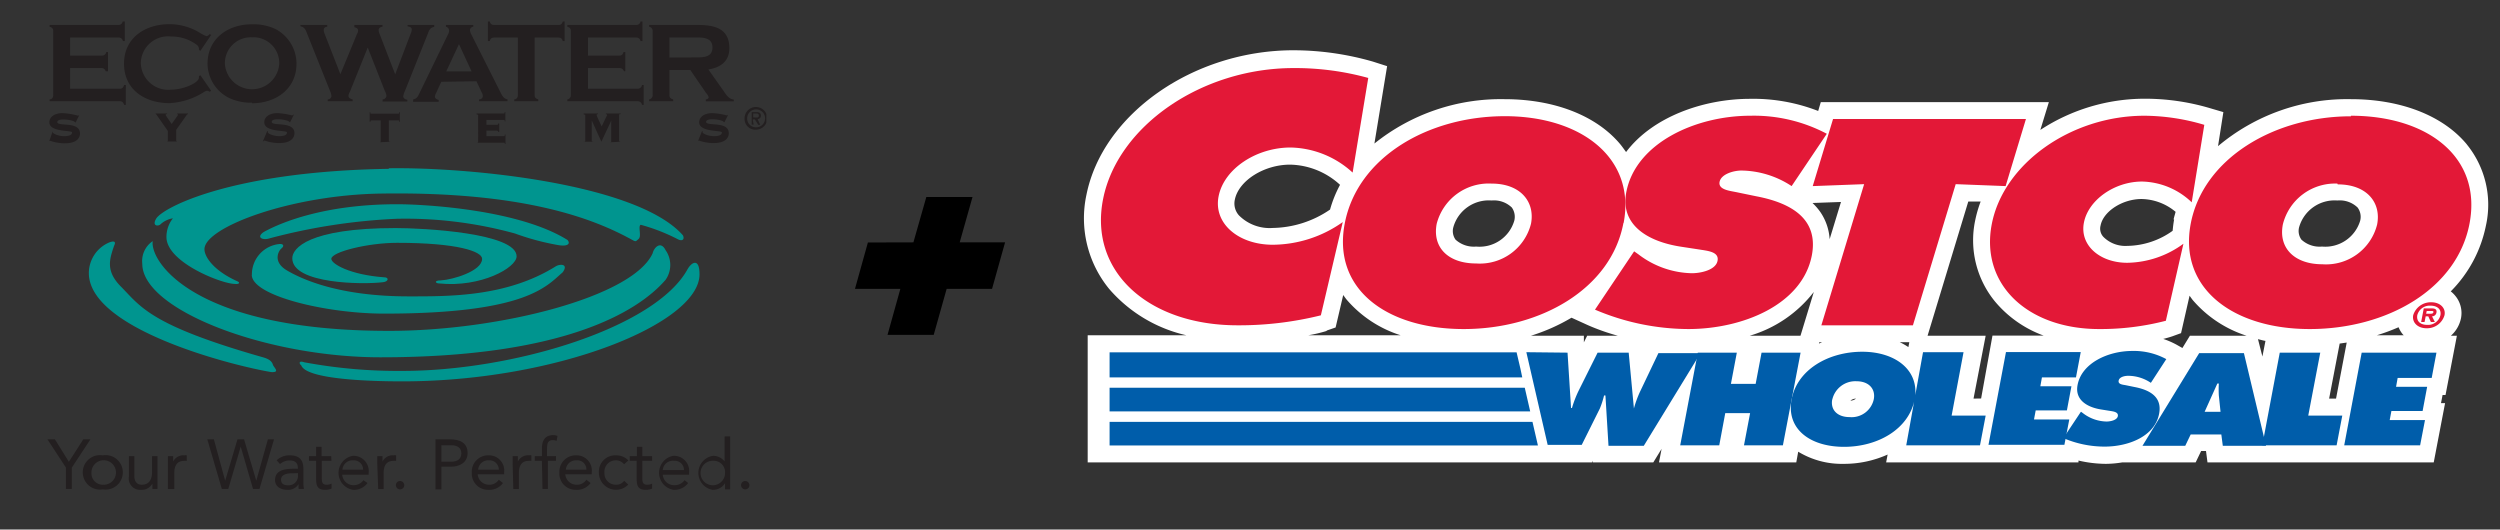 <svg xmlns="http://www.w3.org/2000/svg" xmlns:xlink="http://www.w3.org/1999/xlink" width="220.33" height="46.67" viewBox="0 0 220.33 46.67">
  <rect x="0" y="0" width="220.33" height="46.67" fill="#333333" stroke="none"/>
  <defs>
    <style>
      .cls-1 {
        fill: none;
      }

      .cls-2 {
        clip-path: url(#clip-path);
      }

      .cls-3 {
        fill: #231f20;
      }

      .cls-4 {
        fill: #00958f;
      }

      .cls-5 {
        fill: #fff;
      }

      .cls-6 {
        fill: #005daa;
      }

      .cls-7 {
        fill: #e31837;
      }
    </style>
    <clipPath id="clip-path">
      <rect class="cls-1" x="4.18" y="1.89" width="63.36" height="41.28"/>
    </clipPath>
  </defs>
  <title>ecowater-costco-logo</title>
  <g id="Layer_1" data-name="Layer 1">
    <g class="cls-2">
      <path class="cls-3" d="M6.18,7.82h4.39c.21,0,.31-.14.37-.33h.15V9.24h-.15c-.06-.18-.16-.32-.37-.32H4.37V8.76c.19,0,.32-.15.32-.35V2.71c0-.21-.13-.3-.32-.35V2.2h6.08a.36.36,0,0,0,.36-.31H11V3.62h-.17a.36.36,0,0,0-.36-.31H6.18V4.9H9a.36.36,0,0,0,.36-.31h.16V6.28H9.31A.36.36,0,0,0,9,6H6.18"/>
      <path class="cls-3" d="M18.61,8l-.13.09A.39.39,0,0,0,18.25,8a.5.5,0,0,0-.24.09,6.26,6.26,0,0,1-3.08,1c-2.15,0-4-1.18-4-3.48s1.89-3.48,4-3.48a5.17,5.17,0,0,1,2.65.74,3.64,3.64,0,0,0,.62.32A.5.5,0,0,0,18.48,3l.13.08-.95,1.4-.13-.09A.45.45,0,0,0,17.4,4a3.64,3.64,0,0,0-2.3-.78,2.4,2.4,0,0,0-2.69,2.33A2.42,2.42,0,0,0,15.1,7.9c1.06,0,2.43-.6,2.43-1.06V6.71l.13-.08"/>
      <path class="cls-3" d="M22.21,9.05a4.53,4.53,0,0,1-2.05-.43,3.43,3.43,0,0,1-1.87-3c0-2.23,1.8-3.48,3.92-3.48a4.57,4.57,0,0,1,2.07.42,3.45,3.45,0,0,1,1.85,3.06c0,2.21-1.81,3.48-3.92,3.48m0-5.81a2.28,2.28,0,0,0-2.39,2.33,2.4,2.4,0,0,0,4.79,0,2.27,2.27,0,0,0-2.4-2.33"/>
      <path class="cls-3" d="M30.84,8.08a1,1,0,0,0-.13.37c0,.19.21.27.37.31v.16h-2.2V8.76c.16,0,.31-.11.33-.28A1.32,1.32,0,0,0,29.08,8l-2-5c-.13-.34-.22-.61-.6-.68V2.2h2.36v.16c-.15,0-.31.09-.31.28a1,1,0,0,0,.08.34L30,6.54,31.46,3a.63.63,0,0,0,.1-.31c0-.18-.18-.26-.33-.29V2.2h2.48v.16c-.15,0-.32.1-.34.27a1,1,0,0,0,.08.35l1.38,3.57L36.18,3a1,1,0,0,0,.11-.41c0-.19-.22-.24-.37-.27V2.2h2.35v.16c-.4.1-.45.31-.59.68l-2,5a1.47,1.47,0,0,0-.14.45h0c0,.19.19.28.36.3v.16H33.72V8.76a.35.35,0,0,0,.34-.31A1.2,1.2,0,0,0,33.91,8l-1.5-3.81"/>
      <path class="cls-3" d="M38.89,7.21l-.46,1a.82.82,0,0,0-.1.3c0,.18.19.26.33.3v.16H36.41V8.76c.32-.06.41-.24.54-.51l2.51-5.17a.81.81,0,0,0,.12-.38.35.35,0,0,0-.28-.34V2.2h2.41v.16c-.14,0-.29.13-.29.29a.9.9,0,0,0,.09.33l2.61,5.18c.14.28.28.54.61.6v.16H42.22V8.76c.16,0,.32-.1.33-.27a.63.63,0,0,0-.09-.33l-.47-1M40.45,3.89l-1.12,2.4h2.23Z"/>
      <path class="cls-3" d="M47.12,8.41c0,.21.14.3.32.35v.16H45.32V8.76c.18,0,.32-.15.32-.35V3.31H43.52c-.22,0-.31.13-.36.31H43V1.89h.16c.05.18.14.31.36.31h5.72c.22,0,.31-.13.36-.31h.16V3.62H49.6c-.05-.18-.14-.31-.36-.31H47.12"/>
      <path class="cls-3" d="M51.82,7.82h4.39a.38.38,0,0,0,.37-.33h.15V9.24h-.15a.38.38,0,0,0-.37-.32H50V8.76a.36.36,0,0,0,.31-.35V2.71c0-.21-.13-.3-.31-.35V2.2H56.1a.36.36,0,0,0,.35-.31h.17V3.62h-.17a.36.36,0,0,0-.35-.31H51.82V4.9h2.77c.22,0,.31-.13.36-.31h.16V6.28H55C54.9,6.1,54.81,6,54.59,6H51.82"/>
      <path class="cls-3" d="M59,8.41c0,.2.13.3.33.35v.16H57.21V8.76a.36.36,0,0,0,.31-.35V2.71a.36.36,0,0,0-.31-.35V2.2h4.27c1.46,0,2.8.28,2.8,2.05,0,1.15-.78,1.71-1.85,1.87L63.76,8c.22.32.47.74.91.77v.16H62.2V8.76c.1,0,.25-.06.25-.17h0c0-.14-.15-.31-.24-.42l-1.37-2H59m2.31-1.11c.66,0,1.48,0,1.48-.87s-.8-.89-1.48-.89H59V5.07Z"/>
      <path class="cls-3" d="M4.65,11.55l0,0a.28.28,0,0,0,0,.1c0,.13.51.35,1,.35s.7-.12.7-.33-2,0-2-.89c0-.48.46-.81,1.17-.81a6.07,6.07,0,0,1,1.26.2A.17.17,0,0,0,7,10.12l0,0-.33.67-.06,0v0c0-.12-.55-.26-1-.26s-.56.12-.56.23c0,.42,2-.1,2,1,0,.42-.31.87-1.35.87a3.92,3.92,0,0,1-1.27-.22s-.07,0-.1.06h0"/>
      <path class="cls-3" d="M15.65,10h.92v.06a.16.16,0,0,0-.12.08l-.92,1.3v.94s0,.08.13.09v0h-1v0c.12,0,.13-.05.13-.09v-.84l-.92-1.32c-.1-.15-.11-.16-.15-.16V10h1v.06c-.06,0-.12,0-.12.06s.37.57.53.81c.06-.1.56-.77.56-.81s-.06-.06-.11-.06"/>
      <path class="cls-3" d="M23.55,11.55l.05,0a.28.28,0,0,0,0,.1c0,.13.51.35,1,.35s.69-.12.69-.33-2,0-2-.89c0-.48.46-.81,1.16-.81a6.08,6.08,0,0,1,1.27.2.17.17,0,0,0,.13-.07l.05,0-.33.67-.06,0v0c0-.12-.55-.26-1-.26s-.56.12-.56.23c0,.42,2-.1,2,1,0,.42-.32.87-1.36.87a3.9,3.9,0,0,1-1.26-.22s-.07,0-.1.06h-.06"/>
      <path class="cls-3" d="M33.42,12.54v0c.12,0,.13-.05.13-.09V10.61h-.83s-.07,0-.08.13h-.06V9.89h.06c0,.11,0,.13.08.13h2.37c.06,0,.08,0,.09-.13h.06v.85h-.06c0-.11,0-.13-.09-.13h-.82V12.4s0,.08.13.09v0"/>
      <path class="cls-3" d="M44,11.62H43.9a.12.12,0,0,0-.14-.11h-.89V12h1.54c.05,0,.07,0,.08-.15h.06v.84h-.06c0-.08,0-.11-.08-.11H42v0c.12,0,.14-.05.14-.09V10.16s0-.07-.14-.08V10h2.4c.05,0,.07,0,.08-.13h.06v.83h-.06c0-.11,0-.13-.08-.13H42.87V11h.89c.1,0,.13,0,.14-.11H44"/>
      <path class="cls-3" d="M53.74,12.54v0c.12,0,.13-.05.13-.09V10.63h0L53,12.49l-.85-1.88h0V12.4s0,.08.14.09v0h-.85v0c.12,0,.14-.05.14-.09V10.16s0-.07-.14-.08V10H52.7v.06c-.08,0-.12,0-.12.08s.4.91.45,1c.22-.48.48-1,.48-1s0-.08-.11-.08V10h1.3v.06c-.12,0-.14,0-.14.08V12.4s0,.08.14.09v0"/>
      <path class="cls-3" d="M61.87,11.55l.05,0a.28.28,0,0,0,0,.1c0,.13.51.35,1,.35s.7-.12.7-.33-2,0-2-.89c0-.48.46-.81,1.17-.81a6.07,6.07,0,0,1,1.26.2.17.17,0,0,0,.13-.07l0,0-.33.67-.06,0v0c0-.12-.55-.26-1-.26s-.56.12-.56.23c0,.42,2-.1,2,1,0,.42-.31.87-1.35.87a3.92,3.92,0,0,1-1.27-.22s-.07,0-.1.06h0"/>
      <path class="cls-4" d="M34.26,14.83c7.11-.11,21.89,1.35,25.92,5.9.17.32,0,.6-.49.33a16.66,16.66,0,0,0-3.22-1.25c-.27.11.1,1-.19,1.25s-.22.27-.71,0c-3.12-1.69-9.18-4.2-22-4-8,.12-15.58,3-15.55,4.91,0,.65.79,1.88,2.92,2.83.22.1.17.27-.27.22-1.08,0-5.94-1.86-6-4.09a2.64,2.64,0,0,1,.57-1.69,2.12,2.12,0,0,0-1.13.56c-.27.17-.71.07-.34-.54.64-1,6.72-4.17,20.5-4.38"/>
      <path class="cls-4" d="M35,18c2.28,0,10.64.43,15,3.14.27.27.16.65-.92.44a22.2,22.2,0,0,1-3.69-1A36.39,36.39,0,0,0,35,19.28,52.3,52.3,0,0,0,23.78,21c-.6.21-1.25-.06-.54-.55C24.75,19.61,28.61,18,35,18"/>
      <path class="cls-4" d="M34.9,20.1c2.39,0,10.63.43,10.63,2.49,0,1-3.14,2.77-6.83,2.39-.33,0-.49-.27.16-.27,1-.05,3.63-.81,3.63-1.9,0-.65-2.16-1.41-7.48-1.41-2.61,0-5.81.81-5.81,1.41,0,.44,1.63,1.41,4.67,1.63.43,0,.38.38-.11.43-1.74.22-8,.17-8-2.11,0-.87,1.41-2.66,9.11-2.66"/>
      <path class="cls-4" d="M22.2,24.22a2.69,2.69,0,0,1,2.39-2.71c.38-.05.49.16.22.38s-.81,1.19.49,1.95S29.85,26.12,36,26.12c3.63,0,8.68.05,13-2.66.37-.21,1.13-.21.59.54-1.41,1.2-3.14,3.64-15.73,3.64-5.1,0-11.67-1.57-11.67-3.42"/>
      <path class="cls-4" d="M34.3,29.16c9.71,0,21.49-3,23.22-6.84.11-.49.71-1.14,1.14-.27a2.27,2.27,0,0,1,0,2.61c-2.44,2.82-9,6.83-25.12,6.83-10.09,0-21-4.18-21-8.24a2.12,2.12,0,0,1,.92-2C13.2,23,17,29.16,34.3,29.16"/>
      <path class="cls-4" d="M9.67,21.35c.33-.11.6-.11.38.32-.38,1.14-.76,2.17.55,3.53,1.79,1.79,2.49,3.42,12.58,6.29.38.11.76.27.87.65.05.22.7.71-.16.65-3.26-.54-16.06-3.74-16.06-8.73a2.94,2.94,0,0,1,1.84-2.71"/>
      <path class="cls-4" d="M26.55,32.2c-.22-.17-.22-.44.27-.27a45.16,45.16,0,0,0,8.62.76c9.82,0,22.25-3.8,25.12-8.9.38-.71,1.09-1.09,1.09.38,0,4.34-12.59,9.44-26.21,9.44-2.28,0-8.41-.11-8.89-1.41"/>
      <path class="cls-3" d="M65.62,10.43a1,1,0,1,1,1,1,.95.95,0,0,1-1-1m1,.79a.79.79,0,1,0-.77-.79.77.77,0,0,0,.77.79m-.2-.24h-.17V9.88h.42c.26,0,.39.1.39.31a.3.3,0,0,1-.29.31L67,11h-.18l-.29-.48h-.19Zm.2-.62c.14,0,.26,0,.26-.18S66.72,10,66.6,10h-.22v.34Z"/>
      <polyline class="cls-3" points="5.81 41.21 4.18 38.72 4.84 38.72 6.07 40.7 7.34 38.72 7.97 38.72 6.33 41.21 6.33 43.09 5.81 43.09"/>
      <path class="cls-3" d="M9.06,40.13a1.52,1.52,0,1,1,0,3,1.52,1.52,0,1,1,0-3m0,2.59a1.08,1.08,0,1,0-1-1.07,1,1,0,0,0,1,1.07"/>
      <path class="cls-3" d="M13.88,42.41c0,.26,0,.49,0,.68h-.45c0-.15,0-.31,0-.47h0a1.06,1.06,0,0,1-1,.55A1,1,0,0,1,11.36,42V40.2h.48v1.74c0,.48.21.78.66.78.63,0,.9-.45.9-1.11V40.2h.48"/>
      <path class="cls-3" d="M14.8,40.89c0-.27,0-.5,0-.69h.46c0,.16,0,.32,0,.48h0a1,1,0,0,1,1-.55.49.49,0,0,1,.2,0l0,.49a.73.73,0,0,0-.25,0c-.59,0-.85.41-.85,1.07v1.41H14.8"/>
      <polyline class="cls-3" points="18.27 38.72 18.85 38.72 19.84 42.35 19.85 42.35 20.93 38.72 21.51 38.72 22.58 42.35 22.59 42.35 23.61 38.72 24.15 38.72 22.87 43.09 22.3 43.09 21.22 39.38 21.21 39.38 20.12 43.09 19.55 43.09"/>
      <path class="cls-3" d="M24.38,40.57a1.62,1.62,0,0,1,1.15-.44c.86,0,1.21.4,1.21,1.22v1.24a2.57,2.57,0,0,0,.05.5h-.47a2,2,0,0,1,0-.43h0a1.08,1.08,0,0,1-1,.51c-.59,0-1.08-.3-1.08-.86,0-1,1.12-1,1.83-1h.18v-.09c0-.42-.26-.64-.71-.64a1.27,1.27,0,0,0-.86.32m1.09.81c-.61,0-1,.17-1,.56s.27.5.64.5a.82.82,0,0,0,.85-.87V41.7Z"/>
      <path class="cls-3" d="M29.21,40.61h-.85v1.45c0,.37,0,.66.43.66a.94.94,0,0,0,.43-.1l0,.44a1.41,1.41,0,0,1-.57.11c-.68,0-.79-.37-.79-1V40.61h-.63V40.2h.63v-.82h.48v.82h.85"/>
      <path class="cls-3" d="M32.39,42.57a1.48,1.48,0,0,1-1.28.6,1.52,1.52,0,0,1,0-3,1.35,1.35,0,0,1,1.38,1.51v.16H30.16a1,1,0,0,0,.95.92,1.06,1.06,0,0,0,.92-.44M32,41.39a.81.81,0,0,0-.87-.82.89.89,0,0,0-.95.82Z"/>
      <path class="cls-3" d="M33.25,40.89c0-.27,0-.5,0-.69h.46c0,.16,0,.32,0,.48h0a1,1,0,0,1,1-.55.49.49,0,0,1,.2,0l0,.49a.73.73,0,0,0-.25,0c-.59,0-.85.41-.85,1.07v1.41h-.48"/>
      <path class="cls-3" d="M35.63,42.76a.37.37,0,0,1-.74,0,.37.37,0,0,1,.37-.37.38.38,0,0,1,.37.37"/>
      <path class="cls-3" d="M38.38,38.72h1.3c.8,0,1.53.28,1.53,1.2s-.81,1.21-1.43,1.21H38.9v2h-.52m.52-2.44h.88c.52,0,.88-.24.88-.73s-.36-.72-.88-.72H38.9Z"/>
      <path class="cls-3" d="M44.33,42.57a1.49,1.49,0,0,1-1.29.6,1.43,1.43,0,0,1-1.46-1.52,1.44,1.44,0,0,1,1.48-1.52,1.34,1.34,0,0,1,1.37,1.51v.16H42.1a1,1,0,0,0,.94.92,1,1,0,0,0,.92-.44m0-.89a.82.82,0,0,0-.88-.82.89.89,0,0,0-.94.82Z"/>
      <path class="cls-3" d="M45.18,40.89c0-.27,0-.5,0-.69h.46c0,.16,0,.32,0,.48h0a1,1,0,0,1,1-.55.42.42,0,0,1,.19,0l0,.49a.75.75,0,0,0-.26,0c-.58,0-.84.41-.84,1.07v1.41h-.49"/>
      <path class="cls-3" d="M47.76,40.61h-.63V40.2h.63v-.65c0-.7.25-1.2,1-1.2a.87.87,0,0,1,.37.07l-.07.43a1.14,1.14,0,0,0-.33-.06c-.5,0-.52.37-.52.87v.54H49v.41h-.71v2.48h-.48"/>
      <path class="cls-3" d="M52.05,42.57a1.49,1.49,0,0,1-1.29.6,1.43,1.43,0,0,1-1.46-1.52,1.44,1.44,0,0,1,1.48-1.52,1.34,1.34,0,0,1,1.37,1.51v.16H49.82a1,1,0,0,0,.94.92,1,1,0,0,0,.92-.44m0-.89a.8.8,0,0,0-.87-.82.89.89,0,0,0-.94.82Z"/>
      <path class="cls-3" d="M55,40.92a.9.9,0,0,0-.73-.35,1,1,0,0,0-1,1.08,1,1,0,0,0,1,1.07.86.86,0,0,0,.74-.35l.36.34a1.51,1.51,0,0,1-2.59-1.06,1.44,1.44,0,0,1,1.49-1.52,1.47,1.47,0,0,1,1.11.45"/>
      <path class="cls-3" d="M57.47,40.61h-.86v1.45c0,.37,0,.66.44.66a.9.9,0,0,0,.42-.1l0,.44a1.36,1.36,0,0,1-.56.11c-.69,0-.8-.37-.8-1V40.61H55.5V40.2h.63v-.82h.48v.82h.86"/>
      <path class="cls-3" d="M60.65,42.57a1.5,1.5,0,0,1-1.29.6,1.52,1.52,0,0,1,0-3,1.34,1.34,0,0,1,1.37,1.51v.16H58.41a1,1,0,0,0,1,.92,1.06,1.06,0,0,0,.92-.44m-.05-.89a.81.81,0,0,0-.87-.82.9.9,0,0,0-1,.82Z"/>
      <path class="cls-3" d="M63.9,42.58h0a1.24,1.24,0,0,1-1.11.59,1.52,1.52,0,0,1,.07-3,1.33,1.33,0,0,1,1,.49h0v-2.2h.49v4.67H63.9m-1-2.52a1.08,1.08,0,1,0,1,1.08,1,1,0,0,0-1-1.08"/>
      <path class="cls-3" d="M66.05,42.76a.37.37,0,1,1-.37-.37.38.38,0,0,1,.37.37"/>
    </g>
  </g>
  <g id="Layer_2" data-name="Layer 2">
    <path class="cls-5" d="M217.42,12.74c-2.11-2.56-5.84-4-10.23-4a17.68,17.68,0,0,0-11.71,4.14l.47-3-1.26-.37a20.13,20.13,0,0,0-5.7-.81,16.8,16.8,0,0,0-9.17,2.75L180.57,9h-20.1l-.23.78a15.76,15.76,0,0,0-6-1.07c-4.13,0-8.61,1.6-10.93,4.69-.16-.22-.32-.45-.49-.66-2.12-2.56-5.85-4-10.23-4a17.79,17.79,0,0,0-11.46,3.91l1.12-6.82L121,5.43a25.43,25.43,0,0,0-7-1c-8.81,0-16.82,5.6-18.25,12.74a9.83,9.83,0,0,0,2,8.29,12.71,12.71,0,0,0,6.82,4.09H95.86V40.75H140.3l.06-.14v.14h5.35l.73-1.19-.23,1.19h12.1l.17-.94a7.39,7.39,0,0,0,4,1.07,9.35,9.35,0,0,0,3.88-.82l-.13.69h16.95l0-.16a10.93,10.93,0,0,0,2.4.29,9.23,9.23,0,0,0,1.47-.13h6.46l.48-1h.43l.13,1h19.94l1-5.22h-.36l.14-.72h.26l1-5.22H216a2.81,2.81,0,0,0,.89-1.53,2.38,2.38,0,0,0-.51-2,2.34,2.34,0,0,0-.39-.38,11.4,11.4,0,0,0,3.1-5.8,8.43,8.43,0,0,0-1.7-7.17ZM205.88,35.13h-.61l.93-4.85.62-.09ZM191.61,19.34c-.06.33-.1.65-.13,1a7,7,0,0,1-4,1.33,2.73,2.73,0,0,1-2.11-.8,1.06,1.06,0,0,1-.24-1c.24-1.24,1.92-2.33,3.61-2.33a4.79,4.79,0,0,1,3,1.13c-.06.23-.13.45-.18.68ZM193,29.59l-.66,1.08-.55-.31a7.25,7.25,0,0,0-1.14-.49c.29-.07.56-.15.8-.23l.77-.28.75-3.3c.1.14.2.29.31.42A10.45,10.45,0,0,0,198,29.59Zm6.66.45-.27,1.38L199,29.89c.21.05.41.11.63.15ZM206,17.67a2.26,2.26,0,0,1,1.78.62,1.38,1.38,0,0,1,.23,1.15,3.21,3.21,0,0,1-3.37,2.29,2.36,2.36,0,0,1-1.81-.61,1.3,1.3,0,0,1-.2-1.11A3.25,3.25,0,0,1,206,17.67ZM168.19,30.59a5.56,5.56,0,0,0-.76-.43h.84Zm-4.62,4.54a.8.8,0,0,1-.49.18A.79.79,0,0,1,163.57,35.13ZM162.25,17.8l-1,3.28a4.77,4.77,0,0,0-.81-2.38,5.35,5.35,0,0,0-.7-.81Zm-28.79,1.64a3.19,3.19,0,0,1-3.36,2.29,2.39,2.39,0,0,1-1.82-.61,1.3,1.3,0,0,1-.19-1.11,3.24,3.24,0,0,1,3.37-2.34,2.26,2.26,0,0,1,1.78.62,1.41,1.41,0,0,1,.22,1.15ZM145,30.12l0,.07v-.08Zm14.85-4.37-1.17,3.84H154.2A11.09,11.09,0,0,0,159.84,25.75Zm.49,4.41h.24l-.27.12ZM112.18,20.09a3.82,3.82,0,0,1-3-1.12,1.57,1.57,0,0,1-.35-1.38c.34-1.67,2.57-3.08,4.87-3.08a6.68,6.68,0,0,1,4.4,1.78,10.59,10.59,0,0,0-.88,2.18A9.17,9.17,0,0,1,112.18,20.09ZM138.5,28l1.45.66a19,19,0,0,0,2.64.93h-2.71l-.29.58,0-.58h-4.67A16.68,16.68,0,0,0,138.5,28Zm35.43,7.13L175,29.59h-5.12l3.59-11.83,1.09,0a10.72,10.72,0,0,0-.48,1.65,8.51,8.51,0,0,0,1.75,7.17,10.09,10.09,0,0,0,4.29,3H175.6l-1,5.54Zm-57-6,.78-.27.67-2.86c.11.15.21.3.33.44a10.42,10.42,0,0,0,4.74,3.11h-8.16A12.55,12.55,0,0,0,116.91,29.17Zm92.54.42a18.13,18.13,0,0,0,1.92-.71,2.42,2.42,0,0,0,.35.6,1.14,1.14,0,0,0,.11.11Z"/>
    <path class="cls-6" d="M138.15,31.08l.31,4.88h.08a10,10,0,0,1,.58-1.51l1.68-3.37h2.74L144,36H144a9.54,9.54,0,0,1,.52-1.44l1.64-3.44h3.71l-5,8.17h-3.11l-.27-4.44h-.12A7.72,7.72,0,0,1,141,36l-1.6,3.21h-3l-1.88-8.17Z"/>
    <path class="cls-6" d="M149.63,31.08h3.44l-.52,2.75h2.18l.52-2.75h3.44l-1.56,8.17H153.7l.54-2.84h-2.19l-.53,2.84h-3.44Z"/>
    <path class="cls-6" d="M168.74,35.19c-.5,2.62-3.23,4.19-6.22,4.19s-5.12-1.57-4.62-4.19S161.15,31,164.12,31s5.11,1.67,4.62,4.24Zm-7.26,0c-.18.93.45,1.57,1.53,1.57a2,2,0,0,0,2.13-1.57c.17-.87-.39-1.59-1.53-1.59A2.08,2.08,0,0,0,161.48,35.23Zm8-4.15h3.57L172,36.63h3l-.5,2.62H168Zm13.93,5.25.16.12a3.52,3.52,0,0,0,2.08.74c.35,0,.94-.12,1-.48s-.4-.41-.71-.46l-.69-.11c-1.36-.2-2.4-.89-2.15-2.17.36-1.93,2.69-3,4.82-3a6,6,0,0,1,3,.72l-1.36,2.09a3.59,3.59,0,0,0-2-.62c-.31,0-.78.1-.84.43s.37.35.63.4l.78.16c1.46.28,2.42.95,2.16,2.34-.37,2-2.69,2.91-4.81,2.91a9.2,9.2,0,0,1-3.63-.75l1.53-2.3Z"/>
    <path class="cls-6" d="M195.7,36.29l-.15-1.44a9.21,9.21,0,0,1,0-1.05h-.13l-1.12,2.49Zm-3.11,3h-3.77l5-8.17h3.94l1.95,8.17H195.9l-.13-1h-2.7l-.48,1Z"/>
    <path class="cls-6" d="M200.92,31.08h3.57l-1.06,5.55h3l-.5,2.62h-6.55Zm7.22,0h6.59l-.42,2.23h-3l-.14.78h2.74l-.4,2.13h-2.75l-.15.8h3.11l-.43,2.23h-6.69Z"/>
    <g>
      <path class="cls-7" d="M159.79,16.4l4.5-.17-3.77,12.44h8.07l3.77-12.44,4.4.17,1.79-5.91h-17l-1.79,5.91Zm-16.71,3.23C142,25.46,135.76,29,129,29s-11.61-3.5-10.48-9.33,7.36-9.43,14.11-9.43,11.56,3.71,10.46,9.43Zm-16.46.09c-.4,2.08,1,3.5,3.48,3.5a4.65,4.65,0,0,0,4.83-3.5c.37-1.92-.91-3.54-3.47-3.54a4.73,4.73,0,0,0-4.84,3.54Z"/>
      <path class="cls-7" d="M140.57,27.29A21.16,21.16,0,0,0,148.79,29c4.8,0,10.05-2.15,10.89-6.49.59-3.08-1.59-4.58-4.89-5.21L153,16.93c-.59-.12-1.58-.22-1.45-.9s1.22-1,1.93-1a8.23,8.23,0,0,1,4.42,1.37L161,11.79a13.73,13.73,0,0,0-6.74-1.59c-4.83,0-10.1,2.41-10.93,6.73-.55,2.84,1.8,4.36,4.87,4.82l1.57.24c.72.12,1.76.19,1.6,1s-1.47,1.09-2.27,1.09a8,8,0,0,1-4.71-1.67l-.37-.26ZM194.26,11A18.75,18.75,0,0,0,189,10.2c-6.51,0-12.43,4.24-13.46,9.55S178.7,29,185,29a22.94,22.94,0,0,0,5.88-.73l1.55-6.79a8.55,8.55,0,0,1-4.95,1.68c-2.41,0-4.21-1.54-3.82-3.54S186.36,16,188.78,16a6.52,6.52,0,0,1,4.38,1.83L194.27,11Zm12.93-.75c-6.75,0-13,3.71-14.11,9.43S196.79,29,203.56,29s13-3.5,14.09-9.33S213.94,10.2,207.19,10.2Zm-1.16,6c2.57,0,3.85,1.61,3.47,3.54a4.64,4.64,0,0,1-4.83,3.5c-2.44,0-3.88-1.42-3.48-3.5A4.74,4.74,0,0,1,206,16.18ZM120.59,6.87A24.21,24.21,0,0,0,114,6c-8.12,0-15.5,5.12-16.78,11.53s4,11.14,11.85,11.14a29.84,29.84,0,0,0,7.34-.88l1.93-8.22a10.77,10.77,0,0,1-6.17,2c-3,0-5.25-1.86-4.77-4.28S110.73,13,113.74,13a8.31,8.31,0,0,1,5.47,2.21l1.38-8.36Z"/>
      <path class="cls-7" d="M212.68,27.78a1.62,1.62,0,0,1,1.6-1.14c.77,0,1.29.51,1.16,1.14a1.6,1.6,0,0,1-1.59,1.15C213.08,28.93,212.56,28.42,212.68,27.78Zm2.4,0c.1-.51-.27-.84-.86-.84a1.13,1.13,0,0,0-1.18.84c-.09.52.26.85.86.85a1.12,1.12,0,0,0,1.18-.85Zm-.49.6h-.35l-.23-.5h-.23l-.1.5h-.3l.23-1.2h.7c.3,0,.47.09.42.37a.4.4,0,0,1-.39.33l.25.5Zm-.44-.73c.15,0,.28,0,.31-.13s-.11-.11-.26-.11h-.33l-.05.24Z"/>
    </g>
    <path class="cls-6" d="M97.79,39.26h37.75l-.48-2.08H97.79Zm0-3h37.07l-.48-2.09H97.79Zm0-3h36.37l-.16-.76-.34-1.45H97.79Zm79-2.23h6.59l-.42,2.23h-3l-.14.78h2.74l-.4,2.13h-2.75l-.15.8h3.11l-.43,2.23h-6.69Z"/>
  </g>
  <g id="Layer_3" data-name="Layer 3">
    <path d="M80.5,21.36l1.14-4h4.07l-1.13,4h4l-1.15,4.1h-4l-1.14,4.05H78.22l1.13-4.05h-4l1.14-4.09Z"/>
  </g>
</svg>
